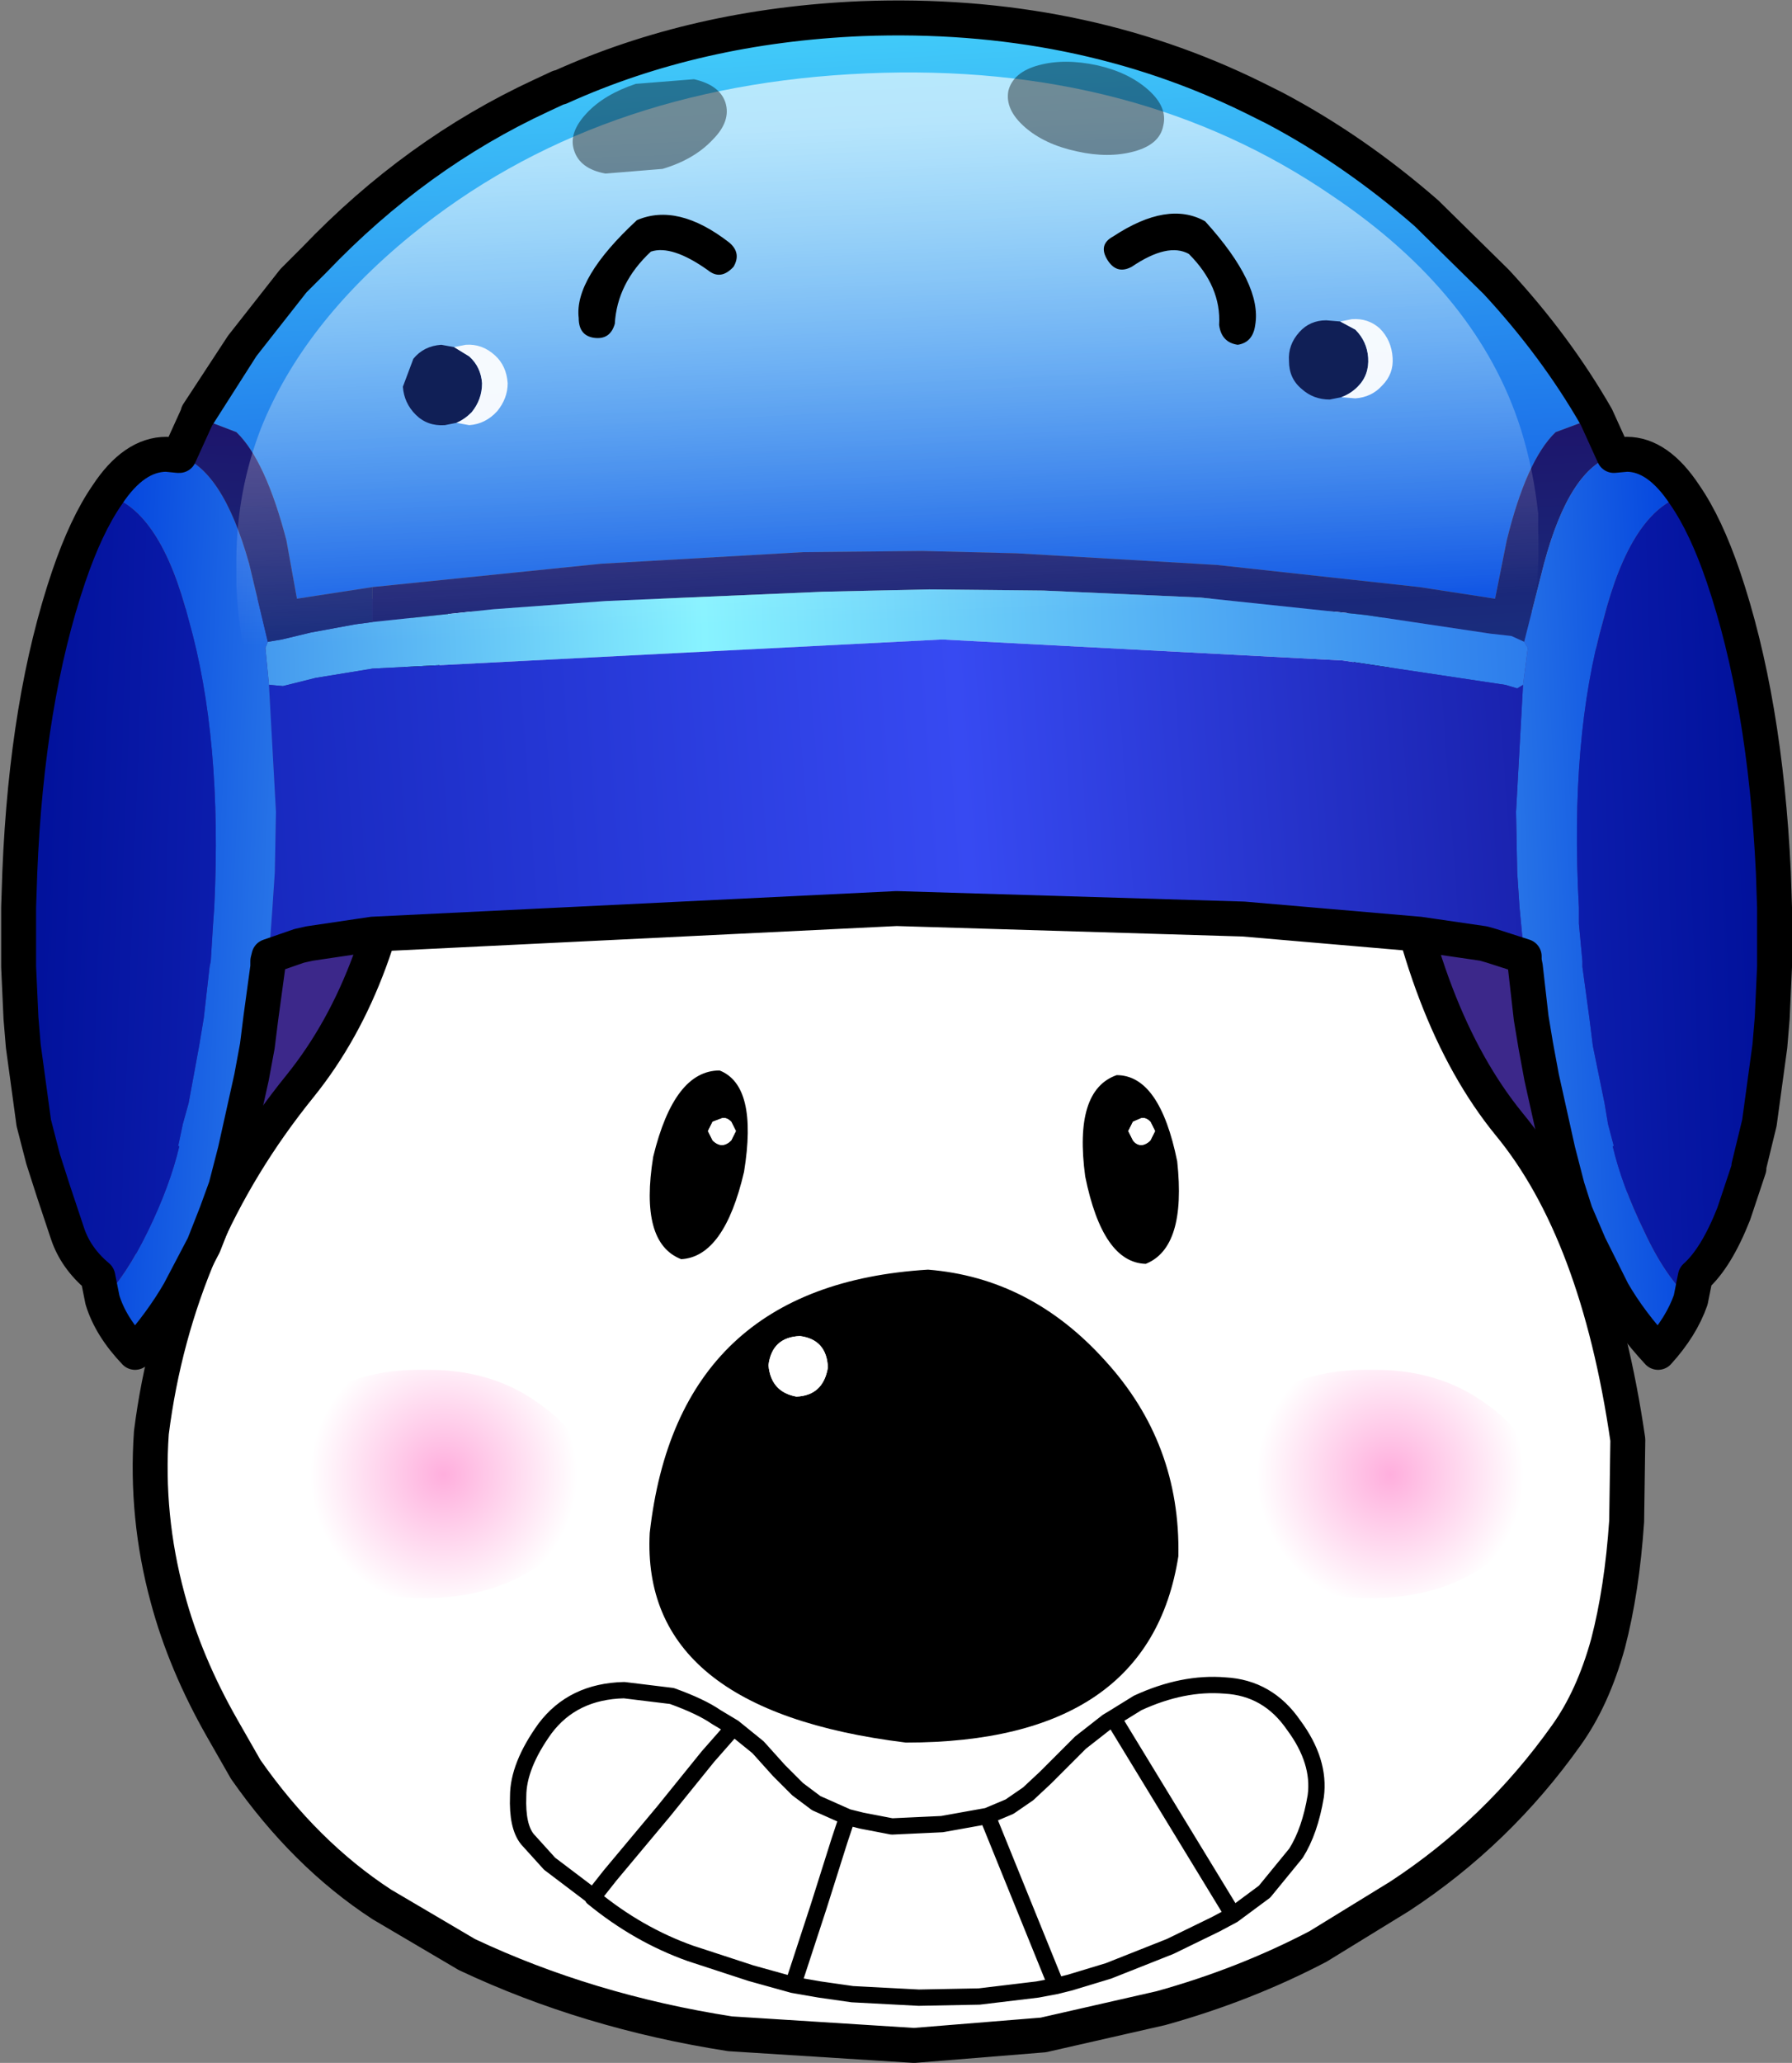 <?xml version="1.0" encoding="UTF-8" standalone="no"?>
<svg xmlns:xlink="http://www.w3.org/1999/xlink" height="88.55px" width="76.95px" xmlns="http://www.w3.org/2000/svg">
  <rect width="100%" height="100%" fill="#808080" stroke="none"/>
  <g transform="matrix(1.0, 0.0, 0.0, 1.0, 38.45, 44.25)">
    <path d="M-36.4 -8.75 Q-36.4 -18.55 -27.1 -18.55 L23.45 -18.55 Q32.7 -18.55 32.7 -8.75 L32.7 1.05 Q32.7 10.85 23.45 10.85 L-27.1 10.85 Q-36.4 10.85 -36.4 1.05 L-36.4 -8.75" fill="#3c288a" fill-rule="evenodd" stroke="none"/>
    <path d="M20.15 -18.0 L21.3 -9.2 Q22.6 -0.6 26.35 4.0 30.15 8.6 31.45 17.55 L31.4 21.05 Q31.2 24.0 30.6 26.3 29.95 28.65 28.8 30.25 25.85 34.4 21.65 37.15 L18.15 39.3 Q15.0 40.95 11.4 41.95 L6.35 43.1 0.8 43.55 -7.1 43.05 Q-13.2 42.1 -18.4 39.65 L-22.05 37.5 Q-25.35 35.35 -27.9 31.7 L-28.9 29.95 Q-30.5 27.15 -31.25 24.35 -32.2 20.85 -31.95 17.25 -30.9 8.95 -25.55 2.35 -21.85 -2.25 -21.05 -9.85 -20.4 -15.85 -19.95 -18.0 L20.15 -18.0" fill="#ffffff" fill-rule="evenodd" stroke="none"/>
    <path d="M-19.95 -18.0 Q-20.4 -15.85 -21.05 -9.85 -21.85 -2.25 -25.55 2.35 -30.9 8.95 -31.95 17.25 -32.2 20.85 -31.25 24.35 -30.5 27.15 -28.9 29.95 L-27.9 31.7 Q-25.35 35.35 -22.05 37.5 L-18.4 39.65 Q-13.2 42.1 -7.1 43.05 L0.8 43.55 6.35 43.1 11.4 41.95 Q15.0 40.95 18.15 39.3 L21.65 37.15 Q25.85 34.4 28.8 30.25 29.95 28.65 30.6 26.3 31.2 24.0 31.4 21.05 L31.45 17.55 Q30.15 8.6 26.35 4.0 22.6 -0.6 21.3 -9.2 L20.15 -18.0" fill="none" stroke="#000000" stroke-linecap="round" stroke-linejoin="round" stroke-width="1.5"/>
    <path d="M-14.4 -40.5 Q-8.55 -43.15 -1.45 -43.45 7.8 -43.8 15.4 -40.05 L16.3 -39.6 Q19.7 -37.8 22.8 -35.1 L25.8 -32.15 Q28.35 -29.4 30.1 -26.35 L28.35 -25.7 Q27.1 -24.5 26.25 -21.05 L25.75 -18.55 22.5 -19.05 13.8 -20.0 5.2 -20.5 1.15 -20.6 -3.85 -20.55 -3.95 -20.55 -12.65 -20.05 -22.45 -19.05 -25.7 -18.55 -26.15 -21.05 Q-27.05 -24.5 -28.3 -25.7 L-30.0 -26.35 -29.9 -26.5 -29.95 -26.5 -28.05 -29.4 -25.85 -32.2 -24.95 -33.1 Q-20.6 -37.65 -15.2 -40.15 L-14.45 -40.5 -14.4 -40.5 M-28.05 -29.4 L-29.9 -26.5 -28.05 -29.4" fill="url(#gradient0)" fill-rule="evenodd" stroke="none"/>
    <path d="M30.1 -26.35 L30.85 -24.7 Q28.95 -24.15 27.85 -20.05 L27.0 -16.7 26.45 -16.95 25.55 -17.05 20.2 -17.85 13.1 -18.6 6.35 -18.9 1.45 -18.95 -3.1 -18.85 -12.45 -18.45 -17.25 -18.1 -22.45 -17.55 -22.45 -19.05 -12.65 -20.05 -3.95 -20.55 -3.85 -20.55 1.15 -20.6 5.2 -20.5 13.8 -20.0 22.5 -19.05 25.75 -18.55 26.25 -21.05 Q27.1 -24.5 28.35 -25.7 L30.1 -26.35" fill="url(#gradient1)" fill-rule="evenodd" stroke="none"/>
    <path d="M30.85 -24.7 L31.4 -24.75 Q32.75 -24.75 33.9 -23.0 31.6 -22.35 30.4 -17.65 28.95 -12.55 29.35 -5.3 L29.35 -4.6 29.5 -3.0 29.5 -2.75 29.8 -0.55 29.95 0.65 30.45 3.1 30.6 4.0 30.85 4.95 30.8 4.95 Q31.2 6.65 32.15 8.6 33.05 10.55 34.15 11.55 33.75 12.7 32.75 13.8 31.55 12.5 30.8 11.2 L29.8 9.2 29.2 7.8 28.85 6.7 28.45 5.15 27.75 2.0 27.5 0.65 27.3 -0.55 27.05 -2.75 27.0 -3.0 27.0 -3.2 26.8 -5.3 26.7 -6.8 26.65 -9.4 26.95 -14.85 27.15 -16.4 27.15 -16.45 27.0 -16.7 27.85 -20.05 Q28.95 -24.15 30.85 -24.7" fill="url(#gradient2)" fill-rule="evenodd" stroke="none"/>
    <path d="M27.0 -16.7 L27.15 -16.45 27.15 -16.4 26.95 -14.85 26.7 -14.7 26.2 -14.85 19.2 -15.9 2.0 -16.8 -22.45 -15.55 -24.9 -15.15 -26.3 -14.8 -26.85 -14.85 -26.9 -14.85 -27.05 -16.4 -27.05 -16.45 -26.95 -16.7 -26.35 -16.8 -25.1 -17.1 -23.2 -17.45 -22.45 -17.55 -17.25 -18.1 -12.45 -18.45 -3.1 -18.85 1.45 -18.95 6.35 -18.9 13.1 -18.6 20.2 -17.85 25.55 -17.05 26.45 -16.95 27.0 -16.7" fill="url(#gradient3)" fill-rule="evenodd" stroke="none"/>
    <path d="M27.0 -3.2 L25.6 -3.65 25.25 -3.75 22.5 -4.15 14.95 -4.8 0.05 -5.25 -22.45 -4.15 -25.15 -3.75 -25.6 -3.65 -26.9 -3.2 -26.75 -5.3 -26.65 -6.8 -26.6 -9.4 -26.9 -14.85 -26.85 -14.85 -26.3 -14.8 -24.9 -15.15 -22.45 -15.55 2.0 -16.8 19.2 -15.9 26.2 -14.85 26.7 -14.7 26.95 -14.85 26.65 -9.4 26.7 -6.8 26.8 -5.3 27.0 -3.2" fill="url(#gradient4)" fill-rule="evenodd" stroke="none"/>
    <path d="M33.9 -23.0 Q34.8 -21.7 35.55 -19.5 37.35 -14.2 37.7 -6.8 L37.75 -5.3 37.75 -3.0 37.75 -2.75 37.65 -0.55 37.55 0.65 37.1 3.95 36.65 5.8 36.65 5.9 36.0 7.85 Q35.25 9.75 34.35 10.55 L34.15 11.55 Q33.05 10.55 32.15 8.6 31.2 6.65 30.8 4.95 L30.85 4.95 30.6 4.0 30.45 3.1 29.95 0.65 29.8 -0.55 29.5 -2.75 29.5 -3.0 29.35 -4.6 29.35 -5.3 Q28.95 -12.55 30.4 -17.65 31.6 -22.35 33.9 -23.0" fill="url(#gradient5)" fill-rule="evenodd" stroke="none"/>
    <path d="M-26.9 -3.2 L-26.95 -3.0 -26.95 -2.75 -27.25 -0.55 -27.4 0.65 -27.65 2.0 -28.35 5.15 -28.75 6.7 -29.15 7.8 -29.7 9.2 -30.75 11.2 Q-31.5 12.5 -32.65 13.8 -33.7 12.7 -34.05 11.55 -33.05 10.55 -32.1 8.6 -31.15 6.65 -30.75 4.95 L-30.8 4.95 -30.6 4.0 -30.35 3.1 -29.9 0.65 -29.7 -0.55 -29.45 -2.75 -29.4 -3.0 -29.3 -4.6 -29.25 -5.3 Q-28.9 -12.55 -30.35 -17.65 -31.55 -22.35 -33.85 -23.0 -32.7 -24.75 -31.3 -24.75 L-30.8 -24.7 Q-28.9 -24.15 -27.75 -20.05 L-26.95 -16.7 -27.05 -16.45 -27.1 -16.45 -27.05 -16.4 -26.9 -14.85 -26.6 -9.4 -26.65 -6.8 -26.75 -5.3 -26.9 -3.2" fill="url(#gradient6)" fill-rule="evenodd" stroke="none"/>
    <path d="M-30.8 -24.7 L-30.75 -24.7 -30.0 -26.35 -28.3 -25.7 Q-27.05 -24.5 -26.15 -21.05 L-25.7 -18.55 -22.45 -19.05 -22.45 -17.55 -23.2 -17.45 -25.1 -17.1 -26.35 -16.8 -26.95 -16.7 -27.75 -20.05 Q-28.9 -24.15 -30.8 -24.7" fill="url(#gradient7)" fill-rule="evenodd" stroke="none"/>
    <path d="M-27.05 -16.45 L-27.05 -16.4 -27.1 -16.45 -27.05 -16.45" fill="url(#gradient8)" fill-rule="evenodd" stroke="none"/>
    <path d="M-34.05 11.55 L-34.25 10.55 Q-35.2 9.75 -35.55 8.7 L-36.15 6.9 -36.6 5.5 -37.0 3.95 -37.45 0.65 -37.55 -0.55 -37.65 -2.75 -37.65 -3.0 -37.65 -5.3 -37.6 -6.8 Q-37.3 -14.2 -35.5 -19.5 -34.75 -21.7 -33.85 -23.0 -31.55 -22.35 -30.35 -17.65 -28.9 -12.55 -29.25 -5.3 L-29.3 -4.6 -29.4 -3.0 -29.45 -2.75 -29.7 -0.55 -29.9 0.65 -30.35 3.1 -30.6 4.0 -30.8 4.95 -30.75 4.95 Q-31.15 6.65 -32.1 8.6 -33.05 10.55 -34.05 11.55" fill="url(#gradient9)" fill-rule="evenodd" stroke="none"/>
    <path d="M-14.4 -40.5 Q-8.55 -43.15 -1.45 -43.45 7.8 -43.8 15.4 -40.05 L16.3 -39.6 Q19.7 -37.8 22.8 -35.1 L25.8 -32.15 Q28.35 -29.4 30.1 -26.35 L30.85 -24.7 31.4 -24.75 Q32.75 -24.75 33.9 -23.0 34.8 -21.7 35.55 -19.5 37.35 -14.2 37.7 -6.8 L37.75 -5.3 37.75 -3.0 37.75 -2.75 37.65 -0.55 37.55 0.65 37.1 3.95 36.65 5.8 36.65 5.9 36.0 7.85 Q35.25 9.75 34.35 10.55 L34.15 11.55 Q33.75 12.7 32.75 13.8 31.55 12.5 30.8 11.2 L29.8 9.2 29.2 7.8 28.85 6.7 28.45 5.15 27.75 2.0 27.5 0.65 27.3 -0.55 27.05 -2.75 27.0 -3.0 27.0 -3.2 25.6 -3.65 25.25 -3.75 22.5 -4.15 14.95 -4.8 0.05 -5.25 -22.45 -4.15 -25.15 -3.75 -25.6 -3.65 -26.9 -3.2 -26.95 -3.0 -26.95 -2.75 -27.25 -0.55 -27.4 0.65 -27.65 2.0 -28.35 5.15 -28.75 6.7 -29.15 7.8 -29.7 9.2 -30.75 11.2 Q-31.5 12.5 -32.65 13.8 -33.7 12.7 -34.05 11.55 L-34.25 10.55 Q-35.2 9.75 -35.55 8.7 L-36.15 6.9 -36.6 5.5 -37.0 3.95 -37.45 0.65 -37.55 -0.55 -37.65 -2.75 -37.65 -3.0 -37.65 -5.3 -37.6 -6.8 Q-37.3 -14.2 -35.5 -19.5 -34.75 -21.7 -33.85 -23.0 -32.7 -24.75 -31.3 -24.75 L-30.8 -24.7 -30.75 -24.7 -30.0 -26.35 -29.9 -26.5 -28.05 -29.4 -25.85 -32.2 -24.95 -33.1 Q-20.6 -37.65 -15.2 -40.15 L-14.45 -40.5 M-29.95 -26.5 L-28.05 -29.4" fill="none" stroke="#000000" stroke-linecap="round" stroke-linejoin="round" stroke-width="1.5"/>
    <path d="M18.75 -35.85 Q25.0 -31.65 26.85 -25.85 27.4 -24.1 27.6 -22.2 L27.6 -21.5 Q27.7 -19.1 27.15 -16.85 L24.35 -12.65 -26.15 -12.65 -27.5 -14.5 Q-28.2 -16.7 -28.3 -19.15 L-28.3 -19.85 Q-28.35 -23.0 -27.25 -25.85 -25.45 -30.35 -20.8 -34.15 -12.9 -40.6 -1.25 -41.1 10.35 -41.6 18.75 -35.85" fill="url(#gradient10)" fill-rule="evenodd" stroke="none"/>
    <path d="M19.1 -30.45 L19.75 -30.1 Q20.25 -29.6 20.3 -28.9 20.35 -28.15 19.85 -27.65 19.55 -27.35 19.15 -27.2 L18.65 -27.1 Q17.95 -27.1 17.45 -27.55 16.9 -28.0 16.9 -28.75 16.85 -29.45 17.35 -30.0 17.8 -30.5 18.5 -30.5 L19.1 -30.45 M-18.85 -26.1 L-19.35 -26.0 Q-20.1 -25.95 -20.6 -26.45 -21.1 -26.95 -21.15 -27.65 L-20.7 -28.85 Q-20.25 -29.4 -19.5 -29.45 L-18.95 -29.35 -18.3 -28.95 Q-17.8 -28.5 -17.75 -27.8 -17.75 -27.1 -18.2 -26.55 -18.5 -26.25 -18.85 -26.1" fill="#101f56" fill-rule="evenodd" stroke="none"/>
    <path d="M19.15 -27.2 Q19.55 -27.35 19.85 -27.65 20.35 -28.15 20.3 -28.9 20.25 -29.6 19.75 -30.1 L19.1 -30.45 19.6 -30.55 Q20.3 -30.6 20.8 -30.15 21.3 -29.65 21.35 -28.9 21.4 -28.2 20.9 -27.7 20.45 -27.2 19.75 -27.15 L19.15 -27.2 M-18.95 -29.35 L-18.45 -29.45 Q-17.75 -29.5 -17.2 -29.0 -16.7 -28.55 -16.65 -27.8 -16.65 -27.15 -17.1 -26.6 -17.6 -26.05 -18.3 -26.0 L-18.85 -26.1 Q-18.5 -26.25 -18.2 -26.55 -17.75 -27.1 -17.75 -27.8 -17.8 -28.5 -18.3 -28.95 L-18.95 -29.35" fill="#ffffff" fill-opacity="0.933" fill-rule="evenodd" stroke="none"/>
    <path d="M-7.85 -38.25 Q-8.65 -37.4 -10.0 -37.0 L-12.45 -36.8 Q-13.55 -37.0 -13.8 -37.8 -14.05 -38.55 -13.25 -39.4 -12.5 -40.2 -11.15 -40.65 L-8.65 -40.85 Q-7.55 -40.6 -7.3 -39.85 -7.05 -39.05 -7.85 -38.25" fill="#000000" fill-opacity="0.4" fill-rule="evenodd" stroke="none"/>
    <path d="M5.55 -38.8 Q6.4 -38.05 7.8 -37.75 9.15 -37.45 10.25 -37.75 11.35 -38.05 11.5 -38.85 11.7 -39.65 10.85 -40.4 10.0 -41.15 8.65 -41.45 7.25 -41.75 6.15 -41.45 5.05 -41.15 4.85 -40.35 4.7 -39.55 5.55 -38.8" fill="#000000" fill-opacity="0.4" fill-rule="evenodd" stroke="none"/>
    <path d="M-12.05 -30.35 Q-12.25 -29.65 -12.95 -29.75 -13.6 -29.85 -13.6 -30.6 -13.8 -32.3 -11.1 -34.8 -9.35 -35.55 -7.15 -33.85 -6.6 -33.4 -6.95 -32.8 -7.5 -32.2 -8.05 -32.65 -9.6 -33.75 -10.5 -33.45 -11.95 -32.1 -12.05 -30.35 M10.15 -32.8 Q9.5 -32.45 9.1 -33.1 8.7 -33.75 9.35 -34.1 11.7 -35.65 13.3 -34.75 15.75 -32.05 15.45 -30.3 15.35 -29.55 14.7 -29.45 14.0 -29.55 13.9 -30.3 14.0 -31.95 12.6 -33.35 11.7 -33.85 10.15 -32.8" fill="#000000" fill-rule="evenodd" stroke="none"/>
    <path d="M10.2 3.9 L10.0 4.3 10.2 4.7 Q10.35 4.9 10.55 4.9 10.75 4.9 10.95 4.7 L11.15 4.3 10.95 3.9 Q10.75 3.7 10.55 3.75 L10.2 3.9 M9.5 1.9 Q11.35 1.9 12.1 5.6 12.5 9.3 10.75 10.0 8.9 9.95 8.15 6.25 7.65 2.55 9.5 1.9 M-7.45 3.75 L-7.85 3.9 -8.05 4.3 -7.85 4.7 Q-7.65 4.9 -7.45 4.9 -7.25 4.9 -7.05 4.7 L-6.85 4.3 -7.05 3.9 Q-7.25 3.7 -7.45 3.75 M-7.55 1.7 Q-5.9 2.35 -6.5 6.05 -7.35 9.7 -9.2 9.8 -11.0 9.1 -10.4 5.4 -9.5 1.7 -7.55 1.7" fill="#000000" fill-rule="evenodd" stroke="none"/>
    <path d="M10.2 3.9 L10.55 3.75 Q10.75 3.7 10.95 3.9 L11.15 4.3 10.95 4.7 Q10.75 4.9 10.55 4.9 10.35 4.9 10.2 4.7 L10.0 4.3 10.2 3.9 M-7.45 3.75 Q-7.25 3.7 -7.05 3.9 L-6.85 4.3 -7.05 4.7 Q-7.25 4.9 -7.45 4.9 -7.65 4.9 -7.85 4.7 L-8.05 4.3 -7.85 3.9 -7.45 3.75" fill="#ffffff" fill-rule="evenodd" stroke="none"/>
    <path d="M-2.9 14.45 Q-2.95 13.25 -4.1 13.1 -5.3 13.15 -5.45 14.35 -5.35 15.5 -4.25 15.7 -3.1 15.65 -2.9 14.45 M0.45 30.55 Q-10.95 29.15 -10.55 21.55 -9.35 10.9 1.4 10.25 5.8 10.6 9.0 14.15 12.25 17.7 12.15 22.55 10.9 30.55 0.45 30.55" fill="#000000" fill-rule="evenodd" stroke="none"/>
    <path d="M-2.9 14.45 Q-3.1 15.65 -4.25 15.7 -5.35 15.5 -5.45 14.35 -5.3 13.15 -4.1 13.1 -2.95 13.25 -2.9 14.45" fill="#ffffff" fill-rule="evenodd" stroke="none"/>
    <path d="M-15.3 22.95 Q-17.35 24.35 -20.25 24.35 -23.15 24.35 -25.25 22.95 -27.3 21.45 -27.3 19.45 -27.3 17.45 -25.25 16.0 -23.15 14.5 -20.25 14.55 -17.35 14.5 -15.3 16.0 -13.2 17.45 -13.15 19.45 L-13.15 19.5 Q-13.2 21.45 -15.3 22.95" fill="url(#gradient11)" fill-rule="evenodd" stroke="none"/>
    <path d="M20.4 24.35 Q17.5 24.35 15.4 22.95 13.35 21.45 13.35 19.45 13.35 17.45 15.4 16.0 17.5 14.5 20.4 14.55 23.3 14.5 25.35 16.0 27.45 17.45 27.5 19.45 L27.5 19.5 Q27.45 21.45 25.35 22.95 23.3 24.35 20.4 24.35" fill="url(#gradient12)" fill-rule="evenodd" stroke="none"/>
    <path d="M6.1 41.15 L3.6 41.45 1.0 41.5 -1.85 41.35 -3.25 41.15 -4.4 40.95 -6.2 40.45 -8.8 39.6 Q-11.05 38.8 -13.0 37.2 L-13.0 37.15 -14.85 35.75 -15.8 34.7 Q-16.25 34.15 -16.2 32.85 -16.2 31.55 -15.05 29.95 -13.85 28.35 -11.65 28.3 L-9.6 28.55 Q-8.35 29.0 -7.7 29.45 L-6.95 29.9 -5.9 30.75 -5.0 31.75 -4.2 32.55 -3.4 33.15 -2.05 33.75 -1.45 33.9 -0.15 34.15 2.0 34.05 3.95 33.7 4.9 33.3 5.7 32.75 6.45 32.05 7.2 31.3 7.95 30.55 9.1 29.65 9.35 29.5 10.4 28.85 Q12.35 27.95 14.15 28.1 16.0 28.2 17.1 29.8 18.25 31.35 18.05 32.85 17.8 34.35 17.2 35.3 L15.85 36.95 14.5 37.95 13.75 38.35 11.8 39.3 9.15 40.35 7.5 40.85 6.9 41.0 6.85 40.85 6.1 41.15 M3.95 33.7 L6.85 40.85 3.95 33.7 M-4.4 40.95 L-4.2 40.35 -3.3 37.6 -2.4 34.75 -2.15 34.0 -2.05 33.75 -2.15 34.0 -2.4 34.75 -3.3 37.6 -4.2 40.35 -4.4 40.95 M-6.95 29.9 L-8.05 31.15 -9.95 33.5 -12.25 36.25 -13.0 37.2 -12.25 36.25 -9.95 33.5 -8.05 31.15 -6.95 29.9 M9.35 29.5 L14.5 37.95 9.35 29.5" fill="#ffffff" fill-rule="evenodd" stroke="none"/>
    <path d="M6.1 41.15 L3.6 41.45 1.0 41.5 -1.85 41.35 -3.25 41.15 -4.4 40.95 -6.2 40.45 -8.8 39.6 Q-11.05 38.8 -13.0 37.2 L-13.0 37.15 -14.85 35.75 -15.8 34.7 Q-16.25 34.15 -16.2 32.85 -16.2 31.55 -15.05 29.95 -13.85 28.35 -11.65 28.3 L-9.6 28.55 Q-8.35 29.0 -7.7 29.45 L-6.95 29.9 -5.9 30.75 -5.0 31.75 -4.2 32.55 -3.4 33.15 -2.05 33.75 -1.45 33.9 -0.15 34.15 2.0 34.05 3.95 33.7 4.9 33.3 5.7 32.75 6.45 32.05 7.2 31.3 7.95 30.55 9.1 29.65 9.35 29.5 10.4 28.85 Q12.35 27.95 14.15 28.1 16.0 28.2 17.1 29.8 18.25 31.35 18.05 32.85 17.8 34.35 17.2 35.3 L15.85 36.95 14.5 37.95 13.75 38.35 11.8 39.3 9.15 40.35 7.5 40.85 6.9 41.0 6.1 41.15 M6.85 40.85 L3.95 33.7 M-2.05 33.75 L-2.15 34.0 -2.4 34.75 -3.3 37.6 -4.2 40.35 -4.4 40.95 M6.85 40.85 L6.9 41.0 M14.5 37.95 L9.35 29.5 M-13.0 37.2 L-12.25 36.25 -9.95 33.5 -8.05 31.15 -6.95 29.9" fill="none" stroke="#000000" stroke-linecap="round" stroke-linejoin="round" stroke-width="0.7"/>
  </g>
  <defs>
    <linearGradient gradientTransform="matrix(0.001, 0.033, -0.036, 0.002, -2.55, -18.8)" gradientUnits="userSpaceOnUse" id="gradient0" spreadMethod="pad" x1="-819.2" x2="819.2">
      <stop offset="0.0" stop-color="#47d9fc"/>
      <stop offset="0.694" stop-color="#002ddd"/>
      <stop offset="1.0" stop-color="#9393f4"/>
    </linearGradient>
    <linearGradient gradientTransform="matrix(0.001, 0.033, -0.036, 0.002, -2.55, -18.8)" gradientUnits="userSpaceOnUse" id="gradient1" spreadMethod="pad" x1="-819.2" x2="819.2">
      <stop offset="0.0" stop-color="#0b51f4"/>
      <stop offset="0.392" stop-color="#1d146b"/>
      <stop offset="1.0" stop-color="#106dab"/>
    </linearGradient>
    <linearGradient gradientTransform="matrix(0.042, -0.002, 9.0E-4, 0.021, 0.15, -6.1)" gradientUnits="userSpaceOnUse" id="gradient2" spreadMethod="pad" x1="-819.2" x2="819.2">
      <stop offset="0.0" stop-color="#0246e3"/>
      <stop offset="0.58" stop-color="#88f3ff"/>
      <stop offset="1.0" stop-color="#0243de"/>
    </linearGradient>
    <linearGradient gradientTransform="matrix(-0.054, 0.002, -0.001, -0.021, 0.15, 9.5)" gradientUnits="userSpaceOnUse" id="gradient3" spreadMethod="pad" x1="-819.2" x2="819.2">
      <stop offset="0.0" stop-color="#0246e3"/>
      <stop offset="0.58" stop-color="#88f3ff"/>
      <stop offset="1.0" stop-color="#0243de"/>
    </linearGradient>
    <linearGradient gradientTransform="matrix(-0.059, 0.002, -0.002, -0.027, -0.45, 2.75)" gradientUnits="userSpaceOnUse" id="gradient4" spreadMethod="pad" x1="-819.2" x2="819.2">
      <stop offset="0.0" stop-color="#010176"/>
      <stop offset="0.455" stop-color="#374af2"/>
      <stop offset="1.0" stop-color="#001099"/>
    </linearGradient>
    <linearGradient gradientTransform="matrix(0.046, -0.002, 0.001, 0.027, 0.6, 0.65)" gradientUnits="userSpaceOnUse" id="gradient5" spreadMethod="pad" x1="-819.2" x2="819.2">
      <stop offset="0.0" stop-color="#010176"/>
      <stop offset="0.455" stop-color="#374af2"/>
      <stop offset="1.0" stop-color="#001099"/>
    </linearGradient>
    <linearGradient gradientTransform="matrix(-0.042, -0.002, -9.0E-4, 0.021, -0.1, -6.1)" gradientUnits="userSpaceOnUse" id="gradient6" spreadMethod="pad" x1="-819.2" x2="819.2">
      <stop offset="0.0" stop-color="#0246e3"/>
      <stop offset="0.58" stop-color="#88f3ff"/>
      <stop offset="1.0" stop-color="#0243de"/>
    </linearGradient>
    <linearGradient gradientTransform="matrix(-0.001, 0.033, 0.036, 0.002, 2.6, -18.8)" gradientUnits="userSpaceOnUse" id="gradient7" spreadMethod="pad" x1="-819.2" x2="819.2">
      <stop offset="0.0" stop-color="#0b51f4"/>
      <stop offset="0.392" stop-color="#1d146b"/>
      <stop offset="1.0" stop-color="#106dab"/>
    </linearGradient>
    <linearGradient gradientTransform="matrix(0.054, 0.002, 0.001, -0.021, -0.1, 9.5)" gradientUnits="userSpaceOnUse" id="gradient8" spreadMethod="pad" x1="-819.2" x2="819.2">
      <stop offset="0.0" stop-color="#0246e3"/>
      <stop offset="0.58" stop-color="#88f3ff"/>
      <stop offset="1.0" stop-color="#0243de"/>
    </linearGradient>
    <linearGradient gradientTransform="matrix(-0.046, -0.002, -0.001, 0.027, -0.55, 0.65)" gradientUnits="userSpaceOnUse" id="gradient9" spreadMethod="pad" x1="-819.2" x2="819.2">
      <stop offset="0.0" stop-color="#010176"/>
      <stop offset="0.455" stop-color="#374af2"/>
      <stop offset="1.0" stop-color="#001099"/>
    </linearGradient>
    <linearGradient gradientTransform="matrix(5.0E-4, 0.013, -0.017, 7.0E-4, -1.9, -28.25)" gradientUnits="userSpaceOnUse" id="gradient10" spreadMethod="pad" x1="-819.2" x2="819.2">
      <stop offset="0.0" stop-color="#ffffff" stop-opacity="0.631"/>
      <stop offset="1.0" stop-color="#ffffff" stop-opacity="0.0"/>
    </linearGradient>
    <radialGradient cx="0" cy="0" gradientTransform="matrix(0.0, 0.007, -0.007, 0.0, -19.4, 19.05)" gradientUnits="userSpaceOnUse" id="gradient11" r="819.2" spreadMethod="pad">
      <stop offset="0.0" stop-color="#ffaedd"/>
      <stop offset="1.0" stop-color="#ffffff"/>
    </radialGradient>
    <radialGradient cx="0" cy="0" gradientTransform="matrix(0.0, 0.007, -0.007, 0.0, 21.25, 19.05)" gradientUnits="userSpaceOnUse" id="gradient12" r="819.2" spreadMethod="pad">
      <stop offset="0.0" stop-color="#ffaedd"/>
      <stop offset="1.0" stop-color="#ffffff"/>
    </radialGradient>
  </defs>
</svg>

